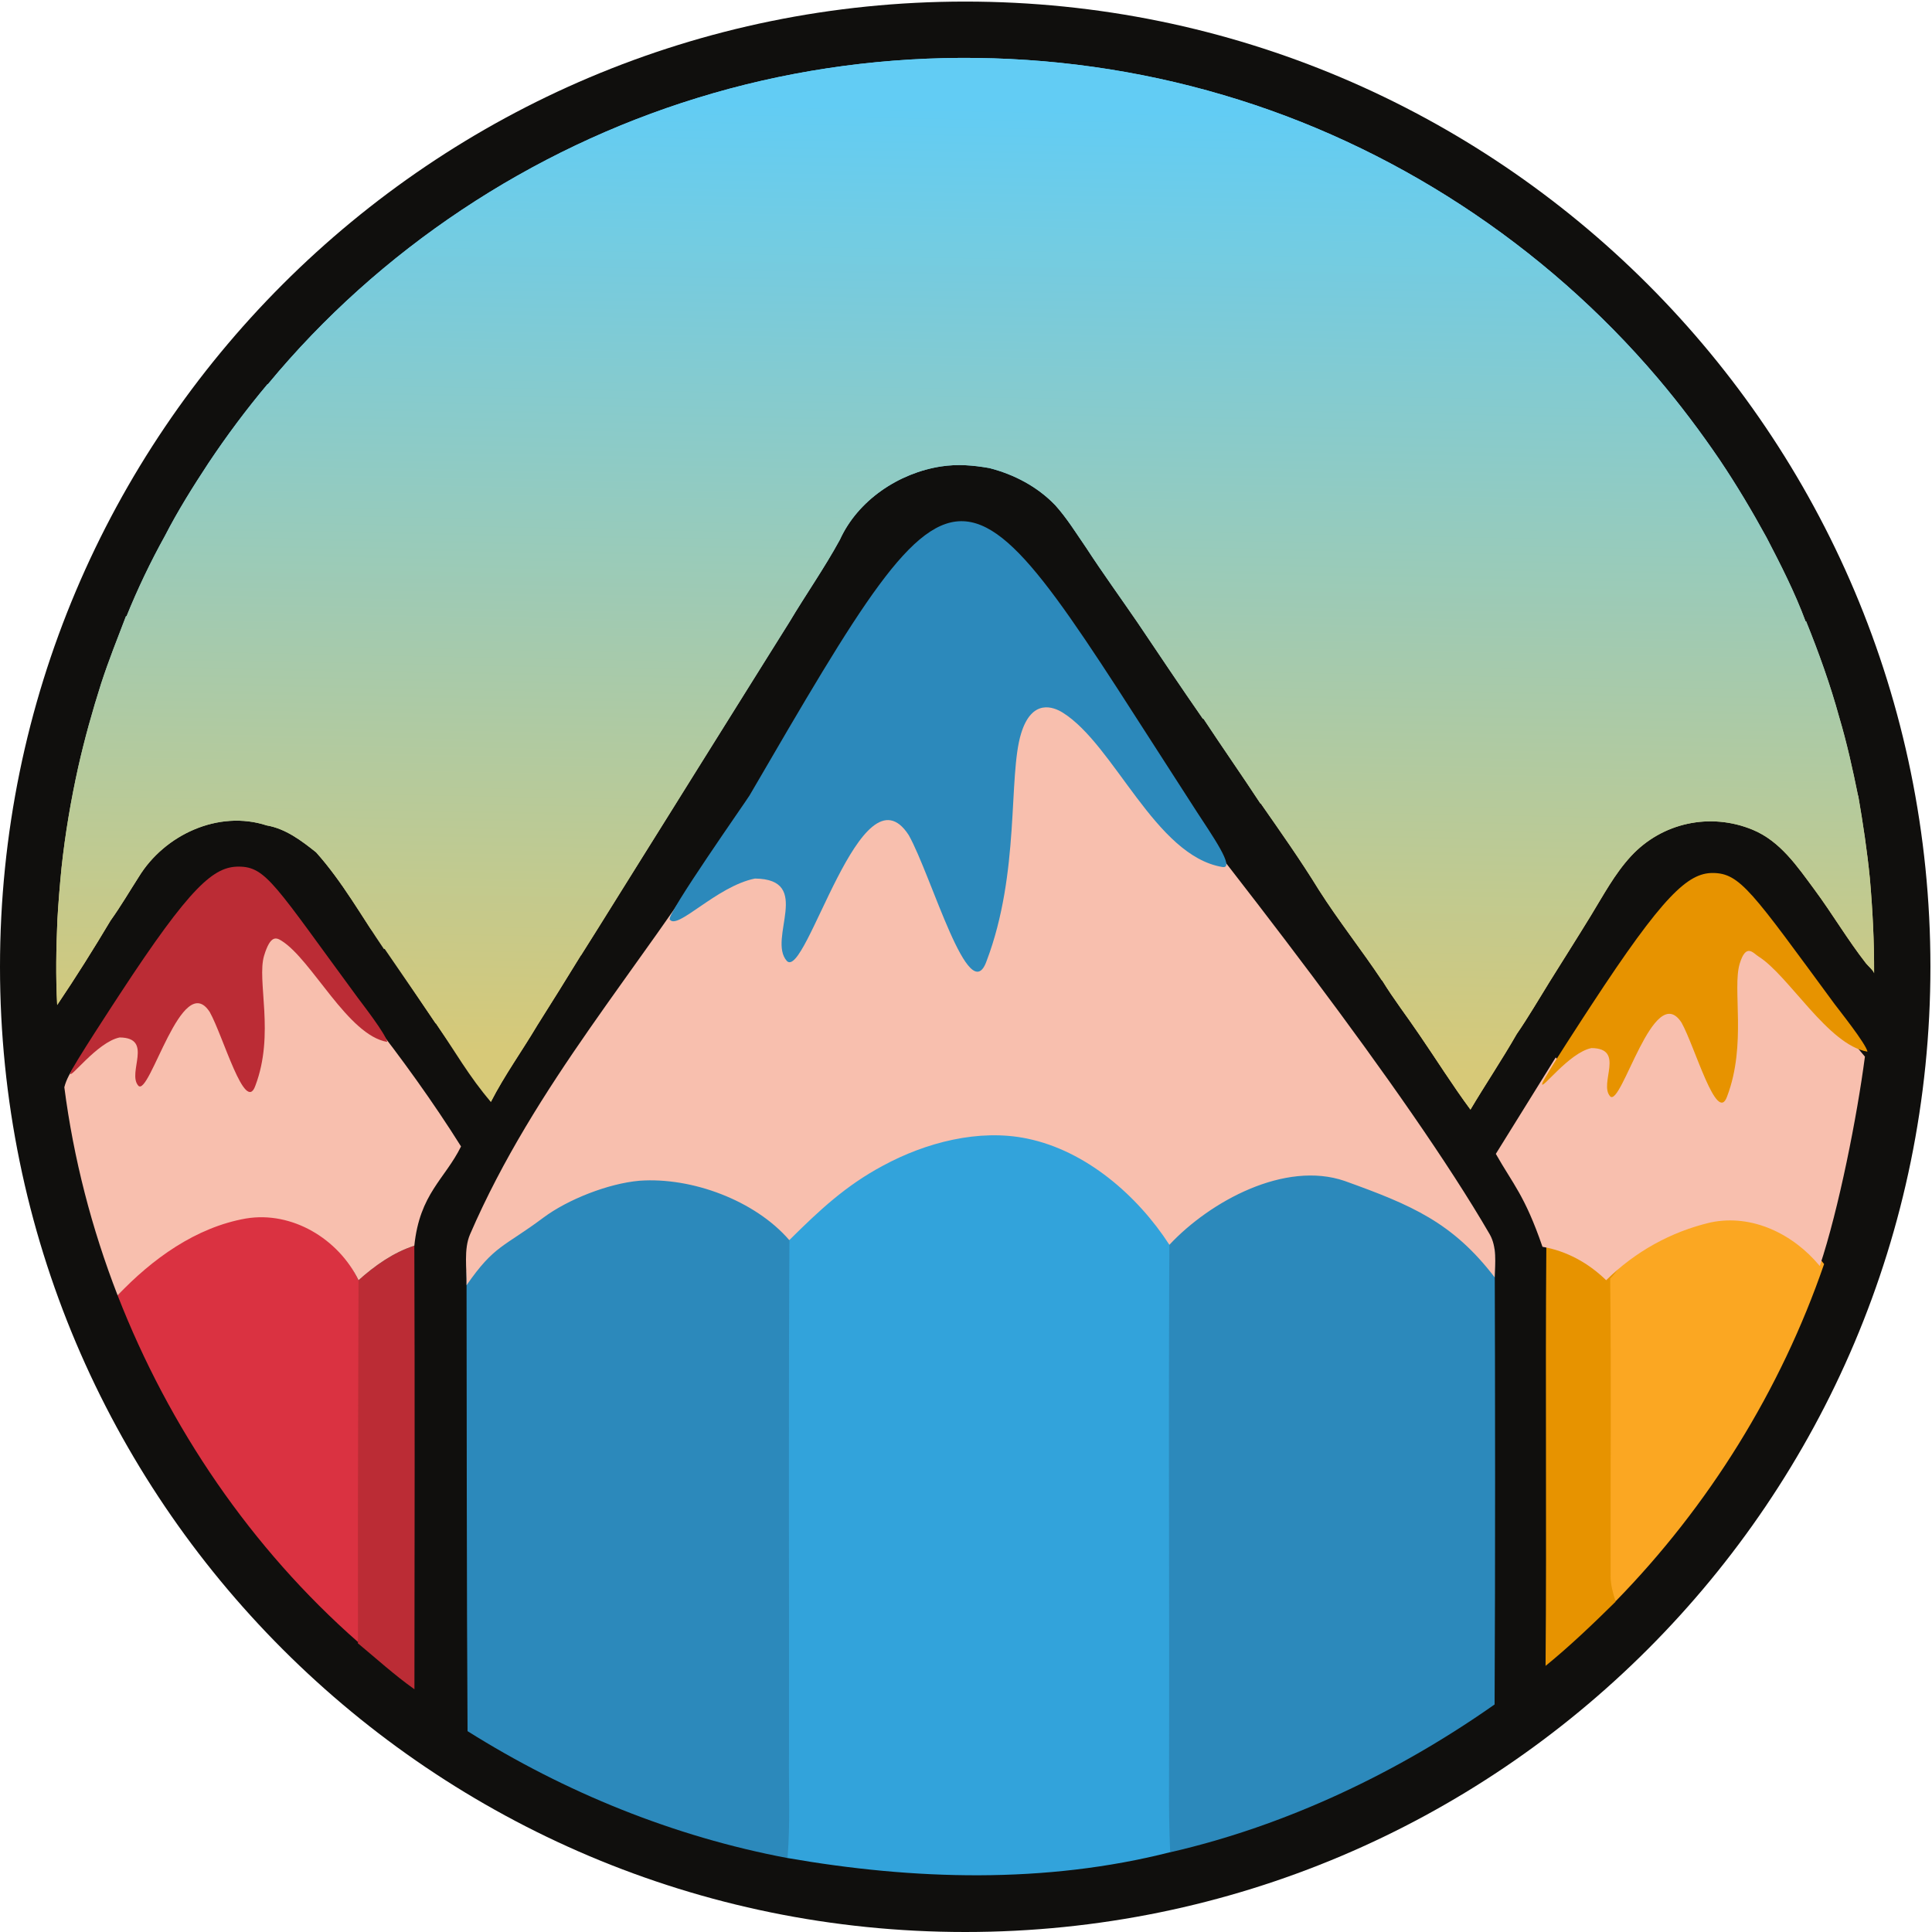 <?xml version="1.0" encoding="UTF-8" standalone="no"?>
<svg xmlns:inkscape="http://www.inkscape.org/namespaces/inkscape" xmlns:sodipodi="http://sodipodi.sourceforge.net/DTD/sodipodi-0.dtd" xmlns:xlink="http://www.w3.org/1999/xlink" xmlns="http://www.w3.org/2000/svg" xmlns:svg="http://www.w3.org/2000/svg" version="1.1" id="svg2" width="256" height="256" viewBox="0 0 256 256">
  <defs id="defs6">
    <clipPath id="clipPath38">
      <path d="m 16629.1,9364.79 c -24.3,248.59 -61.7,495.31 -104.2,741.11 l -30.4,-6.6 28.9,6.6 c -47.6,234.1 -99,467.7 -167.2,696.7 -79.9,290.6 -181.8,574.7 -294.9,854.2 l -4.2,-1.9 c -95.3,257 -220.1,501.9 -346.2,744.4 -129.5,236.9 -267.3,468.6 -417.8,692.5 -170.5,250.9 -353.2,493.4 -549.5,725.2 -1009.3,1189.2 -2367.7,2078.9 -3864.8,2519.1 -1516.81,448.5 -3165.35,440.6 -4676.53,-25.7 -1483.11,-455.6 -2830.74,-1349.1 -3819.49,-2545.3 l -2.35,1.4 c -188.77,-224.7 -364.46,-460.2 -527.07,-704.2 -137.86,-209.8 -271.96,-423.3 -386.91,-647.1 -128.03,-230.9 -242.52,-470.1 -341.58,-715.4 l -4.21,2.8 C 1044.5,11504 965.535,11305.9 899.641,11103.5 821.609,10858.7 752.453,10611 695.914,10360.6 630.5,10065.2 579.563,9766.18 547.313,9465.25 c -15.411,-154.2 -28.028,-308.87 -36.907,-464 -10.758,-252.33 -15.422,-505.13 -1.871,-757.45 165.418,245.32 323.352,496.71 474.75,750.91 90.195,125.7 167.755,258.87 250.935,388.3 229.42,375.22 709.32,597.65 1136.88,457.93 169.15,-28.97 308.86,-135.04 439.7,-239.24 234.11,-261.21 406.53,-571.95 603.72,-860.72 l 5.87,2.19 c 150.7,-221.59 304.64,-440.86 453.93,-663.39 l 1.87,0.94 c 160.27,-234.11 302.79,-484.1 489.24,-698.58 121.01,236.44 277.09,452.32 412.14,679.89 130.82,207.47 261.19,415.4 388.76,624.28 l 0.94,-0.47 c 184.57,291.11 364.94,584.56 548.11,876.14 154.67,245.79 307.47,492.52 461.2,738.32 157.94,251.8 314.95,504.6 472.88,756.5 124.29,197.2 246.25,395.3 370.55,592 146.73,246.3 312.14,481.3 449.05,732.7 159.81,350.9 522.88,593.9 900.44,651.9 147.19,22.4 283.64,10.7 428.49,-14.5 220.1,-56.1 427.56,-165 585.96,-329.9 104.67,-115.9 186.45,-250 275.22,-378.5 146.73,-225.7 304.67,-443 456.53,-664.9 193,-286.5 384.6,-573.4 581.8,-857 l 4.6,1.4 c 166.9,-253.3 341.1,-501.9 507.5,-755.6 l 2.8,0.9 c 176.6,-253.23 355.1,-506.03 516.8,-769.11 173.8,-273.35 381.8,-535.49 561.2,-805.58 l 2.3,-0.46 c 101.4,-165.42 220.6,-319.15 329,-479.9 152.3,-221.95 294.9,-450.45 455.1,-666.8 134.1,226.16 280.9,443.91 411.2,671.48 104.7,151.86 196.8,311.2 293.9,467.27 121.3,194.69 244.4,388.16 364.2,583.71 111.4,181.63 213.2,374.49 358.8,531.85 276.4,298.47 705.2,390.34 1082,234.35 245.8,-101.75 397.5,-327.23 549.7,-532.9 158.5,-214.18 294.2,-445.55 458.1,-655.41 12.5,-16.04 71.8,-69.86 71.7,-88.24 1.4,280.37 -13,560.26 -37.3,839.23 z" id="path36"></path>
    </clipPath>
    <linearGradient x1="0" y1="0" x2="1" y2="0" gradientUnits="userSpaceOnUse" gradientTransform="matrix(-166.337,-8524.77,-8524.77,166.337,8732.58,16237.7)" spreadMethod="pad" id="linearGradient44">
      <stop style="stop-opacity:1;stop-color:#62ccf4" offset="0" id="stop40"></stop>
      <stop style="stop-opacity:1;stop-color:#d7c978" offset="1" id="stop42"></stop>
    </linearGradient>
    <linearGradient xlink:href="#linearGradient44" id="linearGradient1" gradientUnits="userSpaceOnUse" gradientTransform="matrix(-166.337,-8524.77,-8524.77,166.337,8732.58,16237.7)" x1="0.322" y1="0.03" x2="0.844" y2="0.001" spreadMethod="pad"></linearGradient>
    <linearGradient xlink:href="#linearGradient44" id="linearGradient3" gradientUnits="userSpaceOnUse" gradientTransform="matrix(-166.337,-8524.77,-8524.77,166.337,8732.58,16237.7)" x1="0" y1="0" x2="1" y2="0" spreadMethod="pad"></linearGradient>
  </defs>
  <g id="g8" transform="matrix(0.149,0,0,-0.149,0,256)">
    <g id="g10" transform="scale(0.1)" style="display:inline">
      <path d="M 17167.2,8583.61 C 17167.2,3843 13324.2,0 8583.59,0 3843,0 0,3843 0,8583.61 c 0,4740.59 3843,8583.59 8583.59,8583.59 4740.61,0 8583.61,-3843 8583.61,-8583.59" style="display:inline;fill:#100f0d;fill-opacity:1;fill-rule:nonzero;stroke:none" id="path12"></path>
      <path d="m 1595.42,9169.47 c 114.01,182.7 325.22,309.33 543.44,297.18 189.24,-11.68 364,-124.29 471.95,-276.62 380.36,-558.86 760.25,-1118.19 1142.02,-1676.12 -210.28,57.48 -449.52,81.31 -608.86,247.19 -220.09,188.31 -362.61,452.32 -594.85,626.62 -49.53,53.73 -150.92,32.24 -157,-45.8 -48.6,-275.22 44.39,-558.39 -23.36,-833.15 -14.49,-105.13 -181.31,-149.53 -240.18,-57.01 -115.89,116.36 -192.05,344.85 -390.18,319.62 -166.35,-77.57 -173.36,-297.19 -305.59,-411.2 -62.15,97.66 13.55,215.88 -4.68,323.82 -193.45,123.83 -315.88,-165.88 -495.31,-128.5 -68.222,104.2 -99.527,226.63 -141.582,342.51 267.752,423.82 535.962,847.64 804.182,1271.46" style="display:none;fill:#ee292c;fill-opacity:1;fill-rule:nonzero;stroke:none" id="path20"></path>
      <path d="m 13751.6,6108.8 c 233.565,197.308 407.009,181.614 563.509,28.814 479.054,-710.809 272.318,-1143.952 274.718,-2026.652 C 14589.327,4034.863 14345,3012.7 14367,2940.2 l 0.4,-2.8 c -200.4,-197.6 -404.2,-393 -622.8,-571 10.7,1247.6 -3.3,2495.3 7,3742.4" style="fill:#e79300;fill-opacity:1;fill-rule:nonzero;stroke:none" id="path26"></path>
      <g id="g32"></g>
      <path d="m 15398.184,6602.781 c 372,77.6 591.616,-383.181 823.416,-662.681 -385.5,-1121 -1026.1,-2152.7 -1854.6,-2999.9 -22,72.5 -44.4,146.3 -43.9,222.4 -2.4,882.7 7,1765.4 -3.8,2648.1 257,253.3 250.177,872.839 605.277,955.539" style="display:inline;fill:#fba722;fill-opacity:1;fill-rule:nonzero;stroke:none" id="path52"></path>
      <path d="m 3188.36,5796.2 c 146.25,130.4 307.93,245.8 496.24,307 4.68,-1314.9 2.81,-2629.8 0.94,-3944.7 -176.63,125.7 -337.38,271.5 -503.72,409.8 l 1.86,10.3 c 2.837,229.934 -545.063,752.184 -543.193,961.584 -0.47,655.1 214.178,968.234 216.048,1622.934 -13.19,1949.388 21.181,401.809 331.825,633.082" style="display:inline;fill:#bb2c35;fill-opacity:1;fill-rule:nonzero;stroke:none" id="path54"></path>
    </g>
    <path d="m 14764.2,9232.55 c 185.9,291.58 657.4,306.53 863.5,29.44 334.1,-474.75 666.3,-951.84 994.3,-1430.8 8.5,-113.08 -21,-225.22 -31.3,-337.84 -290.6,195.79 -538.7,443.91 -755.5,717.74 -81.4,92.52 -176.7,253.26 -322,182.23 -74.3,-287.37 35,-583.62 -32.2,-870.53 -19.2,-97.66 -162.7,-174.29 -235.5,-85.04 -122,108.87 -181.8,301.39 -352.8,345.31 -225.3,-4.67 -193,-355.13 -388.3,-398.12 -28.1,104.21 89.7,265.42 -30.4,327.56 -161.2,8.88 -262.6,-164.94 -419.2,-167.75 -122.4,17.29 -144.8,158.41 -185,252.8 299.5,477.55 593.4,958.38 894.4,1435 m -743.966,-1442.305 c -200.019,-39.953 -451.198,-385.829 -438.063,-316.453 8.688,45.886 421.029,673.647 437.565,698.93 636.792,973.62 839.738,1137.889 1060.569,1137.069 243.722,-0.905 322.75,-167.435 1057.188,-1165.596 31.807,-43.228 250.809,-324.715 262.671,-393.57 -350.043,58.244 -557.638,719.82 -827.238,888.2 -46.438,29.004 -109.965,92.219 -166.604,-94.252 -67.498,-222.224 -4.03,-721.908 -179.259,-1183.577 -90.68,-256.965 -286.216,442.637 -405.566,655.352 -246.777,381.62 -535.104,-759.018 -635.195,-655.178 -102.016,115.318 138.566,426.204 -166.068,429.075 z" style="display:none;fill:#ed9312;fill-opacity:1;fill-rule:nonzero;stroke:none" id="path24" transform="scale(0.1)"></path>
    <path d="m 1045.9,5661.6 c 307,323.4 518.809,1116.528 965.989,1195.028 410.74,67.7 998.441,-694.028 1176.471,-1060.428 -0.492,-312.018 -7.743,-1884.403 -4.68,-3217.6 -948.56,833.1 -1680.32,1907.8 -2137.78,3083" style="display:inline;fill:#da3241;fill-opacity:1;fill-rule:nonzero;stroke:none" id="path22" transform="scale(0.1)"></path>
    <g id="g34" clip-path="url(#clipPath38)" style="display:inline" transform="scale(0.1)">
      <path d="m 16629.1,9364.79 c -24.3,248.59 -61.7,495.31 -104.2,741.11 l -30.4,-6.6 28.9,6.6 c -47.6,234.1 -99,467.7 -167.2,696.7 -79.9,290.6 -181.8,574.7 -294.9,854.2 l -4.2,-1.9 c -95.3,257 -220.1,501.9 -346.2,744.4 -129.5,236.9 -267.3,468.6 -417.8,692.5 -170.5,250.9 -353.2,493.4 -549.5,725.2 -1009.3,1189.2 -2367.7,2078.9 -3864.8,2519.1 -1516.81,448.5 -3165.35,440.6 -4676.53,-25.7 -1483.11,-455.6 -2830.74,-1349.1 -3819.49,-2545.3 l -2.35,1.4 c -188.77,-224.7 -364.46,-460.2 -527.07,-704.2 -137.86,-209.8 -271.96,-423.3 -386.91,-647.1 -128.03,-230.9 -242.52,-470.1 -341.58,-715.4 l -4.21,2.8 C 1044.5,11504 965.535,11305.9 899.641,11103.5 821.609,10858.7 752.453,10611 695.914,10360.6 630.5,10065.2 579.563,9766.18 547.313,9465.25 c -15.411,-154.2 -28.028,-308.87 -36.907,-464 -10.758,-252.33 -15.422,-505.13 -1.871,-757.45 165.418,245.32 323.352,496.71 474.75,750.91 90.195,125.7 167.755,258.87 250.935,388.3 1303.39,995.136 2012.096,-393.093 2640.1,-1303.23 l 491.11,-697.64 c 121.01,236.44 277.09,452.32 412.14,679.89 130.82,207.47 261.19,415.4 388.76,624.28 l 0.94,-0.47 c 184.57,291.11 364.94,584.56 548.11,876.14 154.67,245.79 307.47,492.52 461.2,738.32 157.94,251.8 314.95,504.6 472.88,756.5 124.29,197.2 246.25,395.3 370.55,592 146.73,246.3 312.14,481.3 449.05,732.7 159.81,350.9 522.88,593.9 900.44,651.9 147.19,22.4 283.64,10.7 428.49,-14.5 220.1,-56.1 427.56,-165 585.96,-329.9 104.67,-115.9 186.45,-250 275.22,-378.5 146.73,-225.7 304.67,-443 456.53,-664.9 193,-286.5 384.6,-573.4 581.8,-857 l 4.6,1.4 c 166.9,-253.3 341.1,-501.9 507.5,-755.6 l 2.8,0.9 c 176.6,-253.23 355.1,-506.03 516.8,-769.11 173.8,-273.35 381.8,-535.49 561.2,-805.58 l 2.3,-0.46 c 101.4,-165.42 220.6,-319.15 329,-479.9 152.3,-221.95 294.9,-450.45 455.1,-666.8 134.1,226.16 280.9,443.91 411.2,671.48 104.7,151.86 196.8,311.2 293.9,467.27 121.3,194.69 343.824,482.06 463.624,677.61 405.989,543.507 1372.869,666.531 1891.076,139.4 158.5,-214.18 294.2,-445.55 458.1,-655.41 12.5,-16.04 71.8,-69.86 71.7,-88.24 1.4,280.37 -13,560.26 -37.3,839.23" style="display:inline;fill:url(#linearGradient1);fill-opacity:1;fill-rule:nonzero;stroke:none" id="path46"></path>
      <path d="m 16629.1,9364.79 c -24.3,248.59 -61.7,495.31 -104.2,741.11 l -30.4,-6.6 28.9,6.6 c -47.6,234.1 -99,467.7 -167.2,696.7 -79.9,290.6 -181.8,574.7 -294.9,854.2 l -4.2,-1.9 c -95.3,257 -220.1,501.9 -346.2,744.4 -129.5,236.9 -267.3,468.6 -417.8,692.5 -170.5,250.9 -353.2,493.4 -549.5,725.2 -1009.3,1189.2 -2367.7,2078.9 -3864.8,2519.1 -1516.81,448.5 -3165.35,440.6 -4676.53,-25.7 -1483.11,-455.6 -2830.74,-1349.1 -3819.49,-2545.3 l -2.35,1.4 c -188.77,-224.7 -364.46,-460.2 -527.07,-704.2 -137.86,-209.8 -271.96,-423.3 -386.91,-647.1 -128.03,-230.9 -242.52,-470.1 -341.58,-715.4 l -4.21,2.8 C 1044.5,11504 965.535,11305.9 899.641,11103.5 821.609,10858.7 752.453,10611 695.914,10360.6 630.5,10065.2 579.563,9766.18 547.313,9465.25 c -15.411,-154.2 -28.028,-308.87 -36.907,-464 -10.758,-252.33 -15.422,-505.13 -1.871,-757.45 165.418,245.32 323.352,496.71 474.75,750.91 90.195,125.7 167.755,258.87 250.935,388.3 215.953,254.189 1344.82,355.156 1576.58,218.69 234.11,-261.21 406.53,-571.95 603.72,-860.72 l 5.87,2.19 c 150.7,-221.59 304.64,-440.86 453.93,-663.39 l 1.87,0.94 c 160.27,-234.11 302.79,-484.1 489.24,-698.58 121.01,236.44 277.09,452.32 412.14,679.89 130.82,207.47 261.19,415.4 388.76,624.28 l 0.94,-0.47 c 184.57,291.11 364.94,584.56 548.11,876.14 154.67,245.79 307.47,492.52 461.2,738.32 157.94,251.8 314.95,504.6 472.88,756.5 124.29,197.2 246.25,395.3 370.55,592 146.73,246.3 312.14,481.3 449.05,732.7 159.81,350.9 522.88,593.9 900.44,651.9 147.19,22.4 283.64,10.7 428.49,-14.5 220.1,-56.1 427.56,-165 585.96,-329.9 104.67,-115.9 186.45,-250 275.22,-378.5 146.73,-225.7 304.67,-443 456.53,-664.9 193,-286.5 384.6,-573.4 581.8,-857 l 4.6,1.4 c 166.9,-253.3 341.1,-501.9 507.5,-755.6 l 2.8,0.9 c 176.6,-253.23 355.1,-506.03 516.8,-769.11 173.8,-273.35 381.8,-535.49 561.2,-805.58 l 2.3,-0.46 c 101.4,-165.42 220.6,-319.15 329,-479.9 152.3,-221.95 294.9,-450.45 455.1,-666.8 134.1,226.16 280.9,443.91 411.2,671.48 104.7,151.86 196.8,311.2 293.9,467.27 121.3,194.69 343.824,482.06 463.624,677.61 405.989,543.507 1372.869,666.531 1891.076,139.4 158.5,-214.18 294.2,-445.55 458.1,-655.41 12.5,-16.04 71.8,-69.86 71.7,-88.24 1.4,280.37 -13,560.26 -37.3,839.23" style="display:inline;fill:url(#linearGradient3);fill-opacity:1;fill-rule:nonzero;stroke:none" id="path1"></path>
    </g>
    <g id="layer10" transform="matrix(0.75,0,0,-0.75,0,1716.72)">
      <path d="m 15306.371,8695.608 c 145.3,71.03 277.723,201.971 359.123,109.451 216.8,-273.83 720.557,-704.348 960.776,-1000.901 C 16557.17,7274.708 16393.1,6443.9 16223.9,5937.8 l -2.3,2.3 c -231.8,279.5 -598.109,463.661 -970.109,386.062 -355.1,-82.7 -675.191,-262.161 -932.191,-515.462 -156.5,152.8 -350.9,260.7 -567.7,298.1 -158,459.3 -264,559.3 -415.9,828.5 177.6,286.9 356.5,572.87 534.1,860.25 40.2,-94.39 550.504,305.427 672.904,288.137 -185.503,-926.116 182.476,300.848 216.254,285.667 195.3,42.99 194.82,96.465 420.12,101.135 687.471,1080.164 -66.184,-151.587 55.815,-260.457 72.8,-89.25 -133.717,-267.178 -114.517,-169.518 67.2,286.91 246.929,206.626 321.229,493.996" style="display:inline;fill:#f8bfae;fill-opacity:1;fill-rule:nonzero;stroke:none" id="path30" transform="matrix(0.133,0,0,-0.133,0,2288.96)"></path>
      <path style="display:inline;fill:#e79300;fill-opacity:1;stroke-width:5.693" d="m 1887.011,1240.858 c -26.669,5.327 -60.16,51.444 -58.408,42.194 1.158,-6.118 56.137,-89.82 58.342,-93.191 84.906,-129.816 114.465,-156.719 143.909,-156.609 32.496,0.121 46.533,22.325 144.458,155.413 4.241,5.764 37.441,47.295 39.023,56.476 -46.672,-7.766 -93.352,-90.476 -129.298,-112.927 -6.192,-3.867 -14.662,-16.296 -22.214,8.567 -9,29.63 8.463,95.754 -14.901,157.31 -12.091,34.262 -38.162,-59.018 -54.075,-87.38 -32.904,-50.883 -71.347,101.202 -84.693,87.357 -13.602,-15.376 18.475,-56.827 -22.142,-57.21 z" id="path5-5"></path>
    </g>
    <path d="m 2092.12,8600.67 c 6.08,78.04 177.031,426.641 226.561,372.911 232.24,-174.3 38.866,143.645 258.956,-44.665 C 2929.845,8609.115 3610.445,7767.048 4100.01,6985.9 3956.09,6694.3 3732.409,6566.172 3684.6,6103.2 3496.29,6042 3334.61,5926.6 3188.36,5796.2 3010.33,6162.6 2598.66,6413 2187.92,6345.3 1740.74,6266.8 1352.9,5985 1045.9,5661.6 815.066,6256.9 653.859,6879.4 572.086,7512.51 c 35.047,141.59 151.394,255.13 219.152,385.5 42.055,-115.88 292.082,370.986 360.303,266.786 179.43,-37.38 -34.034,-52.318 159.416,-176.148 18.23,-107.94 -10.601,199.566 51.549,101.906 132.23,114.01 76.748,298.478 243.098,376.048 198.13,25.23 207.892,417.753 323.782,301.393 58.87,-92.52 139.764,-790.211 154.254,-685.081 67.75,274.76 -25.121,103.786 23.479,379.006" style="display:inline;fill:#f8bfae;fill-opacity:1;fill-rule:nonzero;stroke:none" id="path28" transform="scale(0.1)"></path>
    <g id="layer9" transform="matrix(1.293,0,0,1.293,-672.914,-639.404)" style="display:inline">
      <path style="display:inline;fill:#bb2c35;fill-opacity:1;stroke-width:3.302" d="m 602.721,1109.755 c -15.468,-3.09 -34.893,-29.837 -33.877,-24.472 0.672,3.549 32.56,52.095 33.838,54.051 49.245,75.293 64.94,87.997 82.017,87.933 18.848,-0.07 24.959,-12.948 81.756,-90.139 2.46,-3.343 19.396,-25.111 20.313,-30.436 -27.07,4.504 -51.824,56.536 -72.673,69.558 -3.591,2.243 -7.634,4.232 -12.014,-10.189 -5.22,-17.185 7.518,-53.798 -6.033,-89.5 -7.013,-19.872 -22.134,34.231 -31.364,50.681 -19.084,29.512 -41.381,-58.697 -49.122,-50.667 -7.889,8.918 10.716,32.96 -12.843,33.182 z" id="path5"></path>
    </g>
    <g id="layer11">
      <path d="m 791.727,715.064 c 37.748,21.36 81.942,34.972 124.875,27.188 52.323,-9.358 95.165,-45.724 123.568,-88.701 -0.651,-85.445 22.139,-483.794 0.763,-582.512 C 929.556,42.659 812.37,46.248 700.296,65.793 661.848,256.235 662.959,479.112 700.914,645.681 c 26.722,27.085 57.551,50.835 90.813,69.383" style="display:inline;fill:#32a3db;fill-opacity:1;fill-rule:nonzero;stroke:none;stroke-width:0.1" id="path48"></path>
      <path d="m 10401.7,6515.3 c 621.643,1600.899 1496.953,1097.647 2890.6,-446.3 4.274,-1269.6 5.684,-2774.535 -0.916,-4045.535 C 12427.884,1416.465 11436.7,945 10406.4,709 c -9.4,210.301 -11.7,420.5 -10.3,630.8 4.6,1725.2 -7.5,3450.4 5.6,5175.5" style="display:inline;fill:#2c89bb;fill-opacity:1;fill-rule:nonzero;stroke:none" id="path16" transform="scale(0.1)"></path>
      <path d="m 576.115,758.173 c 101.478,73.91 110.764,-104.726 126.052,-121.969 -1.075,-159.037 -0.328,-318.162 -0.514,-477.249 -0.374,-31.036 1.261,-62.16 -1.309,-93.196 -101.237,19.067 -197.987,58.469 -284.548,112.848 -0.841,127.826 -0.67,281.216 -0.905,409.042" style="display:inline;fill:#2c89bb;fill-opacity:1;fill-rule:nonzero;stroke:none;stroke-width:0.099" id="path50"></path>
      <path d="m 9102.19,10871.3 c 39.72,83.2 -62.34,271.1 1.21,220.7 364.94,-257 342.64,160.9 659.5,-146.53 1180.692,-1468.554 2750.851,-3475.903 3484.054,-4738.96 66.115,-113.892 49.63,-258.855 44.93,-384.555 -374.3,489.2 -740.125,643.447 -1333.625,856.947 -530.8,182.24 -1196.279,-179.747 -1558.879,-567.647 -284.1,438.8 -742.11,837.178 -1265.46,944.658 -429.43,89.25 -903.29,-35.98 -1280.85,-240.65 -332.7,-177.6 -566.605,-397.462 -833.885,-662.462 -304.2,352.4 -867.035,562.175 -1333.375,528.075 -275.7,-24.3 -636.426,-165.707 -855.116,-329.307 -351.85,-263.1 -433.198,-241.221 -681.788,-600.021 3.28,145.7 -26.639,319.144 31.197,452.81 577.385,1334.423 1518.636,2376.521 2224.686,3508.261 L 6620.02,9425.07 c 186.91,71.02 326.63,231.77 519.61,290.17 101.87,23.37 231.77,-41.12 248.59,-150.46 -21.96,-139.25 -347.05,-22.09 -298.92,-164.14 165.41,-22.43 304.11,391.3 374.2,495.5 95.32,165.42 374.38,701.3 607.55,675.6 319.62,-91.12 332.56,-1233.59 619,-1375.17 147.66,-60.28 -70.38,233.74 -39.54,384.2 51.86,236.91 133.665,409.696 107.035,649.396 -32.71,247.2 221.745,411.734 344.645,641.134" style="display:inline;fill:#f8bfae;fill-opacity:1;fill-rule:nonzero;stroke:none" id="path18" transform="scale(0.1)"></path>
      <path style="display:inline;fill:#2c89bb;fill-opacity:1;stroke-width:7.29" d="m 671.348,936.828 c -34.149,-6.821 -69.312,-46.514 -75.764,-36.331 -2.851,4.5 68.416,105.842 71.011,110.3 196.951,338.246 183.541,316.284 397.605,-14.427 12.735,-19.675 35.077,-51.311 22.838,-49.275 -59.763,9.944 -95.903,108.531 -141.932,137.279 -7.928,4.952 -27.443,13.077 -37.113,-18.759 -11.524,-37.94 -0.688,-123.251 -30.605,-202.071 -15.482,-43.872 -48.866,75.571 -69.242,111.888 -42.132,65.154 -91.358,-129.587 -108.446,-111.858 -17.417,19.688 23.657,72.765 -28.353,73.256 z" id="path5-7"></path>
      <path d="m 7965.78,12283.9 c 242.98,382.2 865.39,398.1 1127.06,28.5 694.37,-1007 1380.36,-2020.1 2072.86,-3028.45 34.6,-52.33 0,0 133.2,-198.57 -112.6,44.39 -246.3,159.79 -341.6,230.81 -255.2,193.45 -510.3,389.24 -729.4,624.28 -316.86,307.43 -549.56,699.53 -914.5,956.53 -63.55,50.4 -171.49,57.5 -211.21,-25.7 -122.9,-229.4 -80.37,-500 -47.66,-747.2 26.63,-239.7 37.84,-486.42 -14.02,-723.33 -30.84,-150.46 -202.8,-264.48 -350.46,-204.2 -286.44,141.58 -344.38,549.05 -664,640.17 -233.17,25.7 -332.23,-240.18 -427.55,-405.6 -70.09,-104.2 -88.79,-307.93 -254.2,-285.5 -48.13,142.05 21.96,279.89 43.92,419.14 -16.82,109.34 -146.72,173.83 -248.59,150.46 -192.98,-58.4 -332.7,-219.15 -519.61,-290.17 -171.02,-26.17 -195.78,194.38 -238.77,310.27 l -4.21,14.95 c 535.03,841.11 1055.11,1692.01 1588.74,2533.61" style="display:none;fill:#4388bf;fill-opacity:1;fill-rule:nonzero;stroke:none" id="path14" transform="scale(0.1)"></path>
    </g>
  </g>
</svg>
